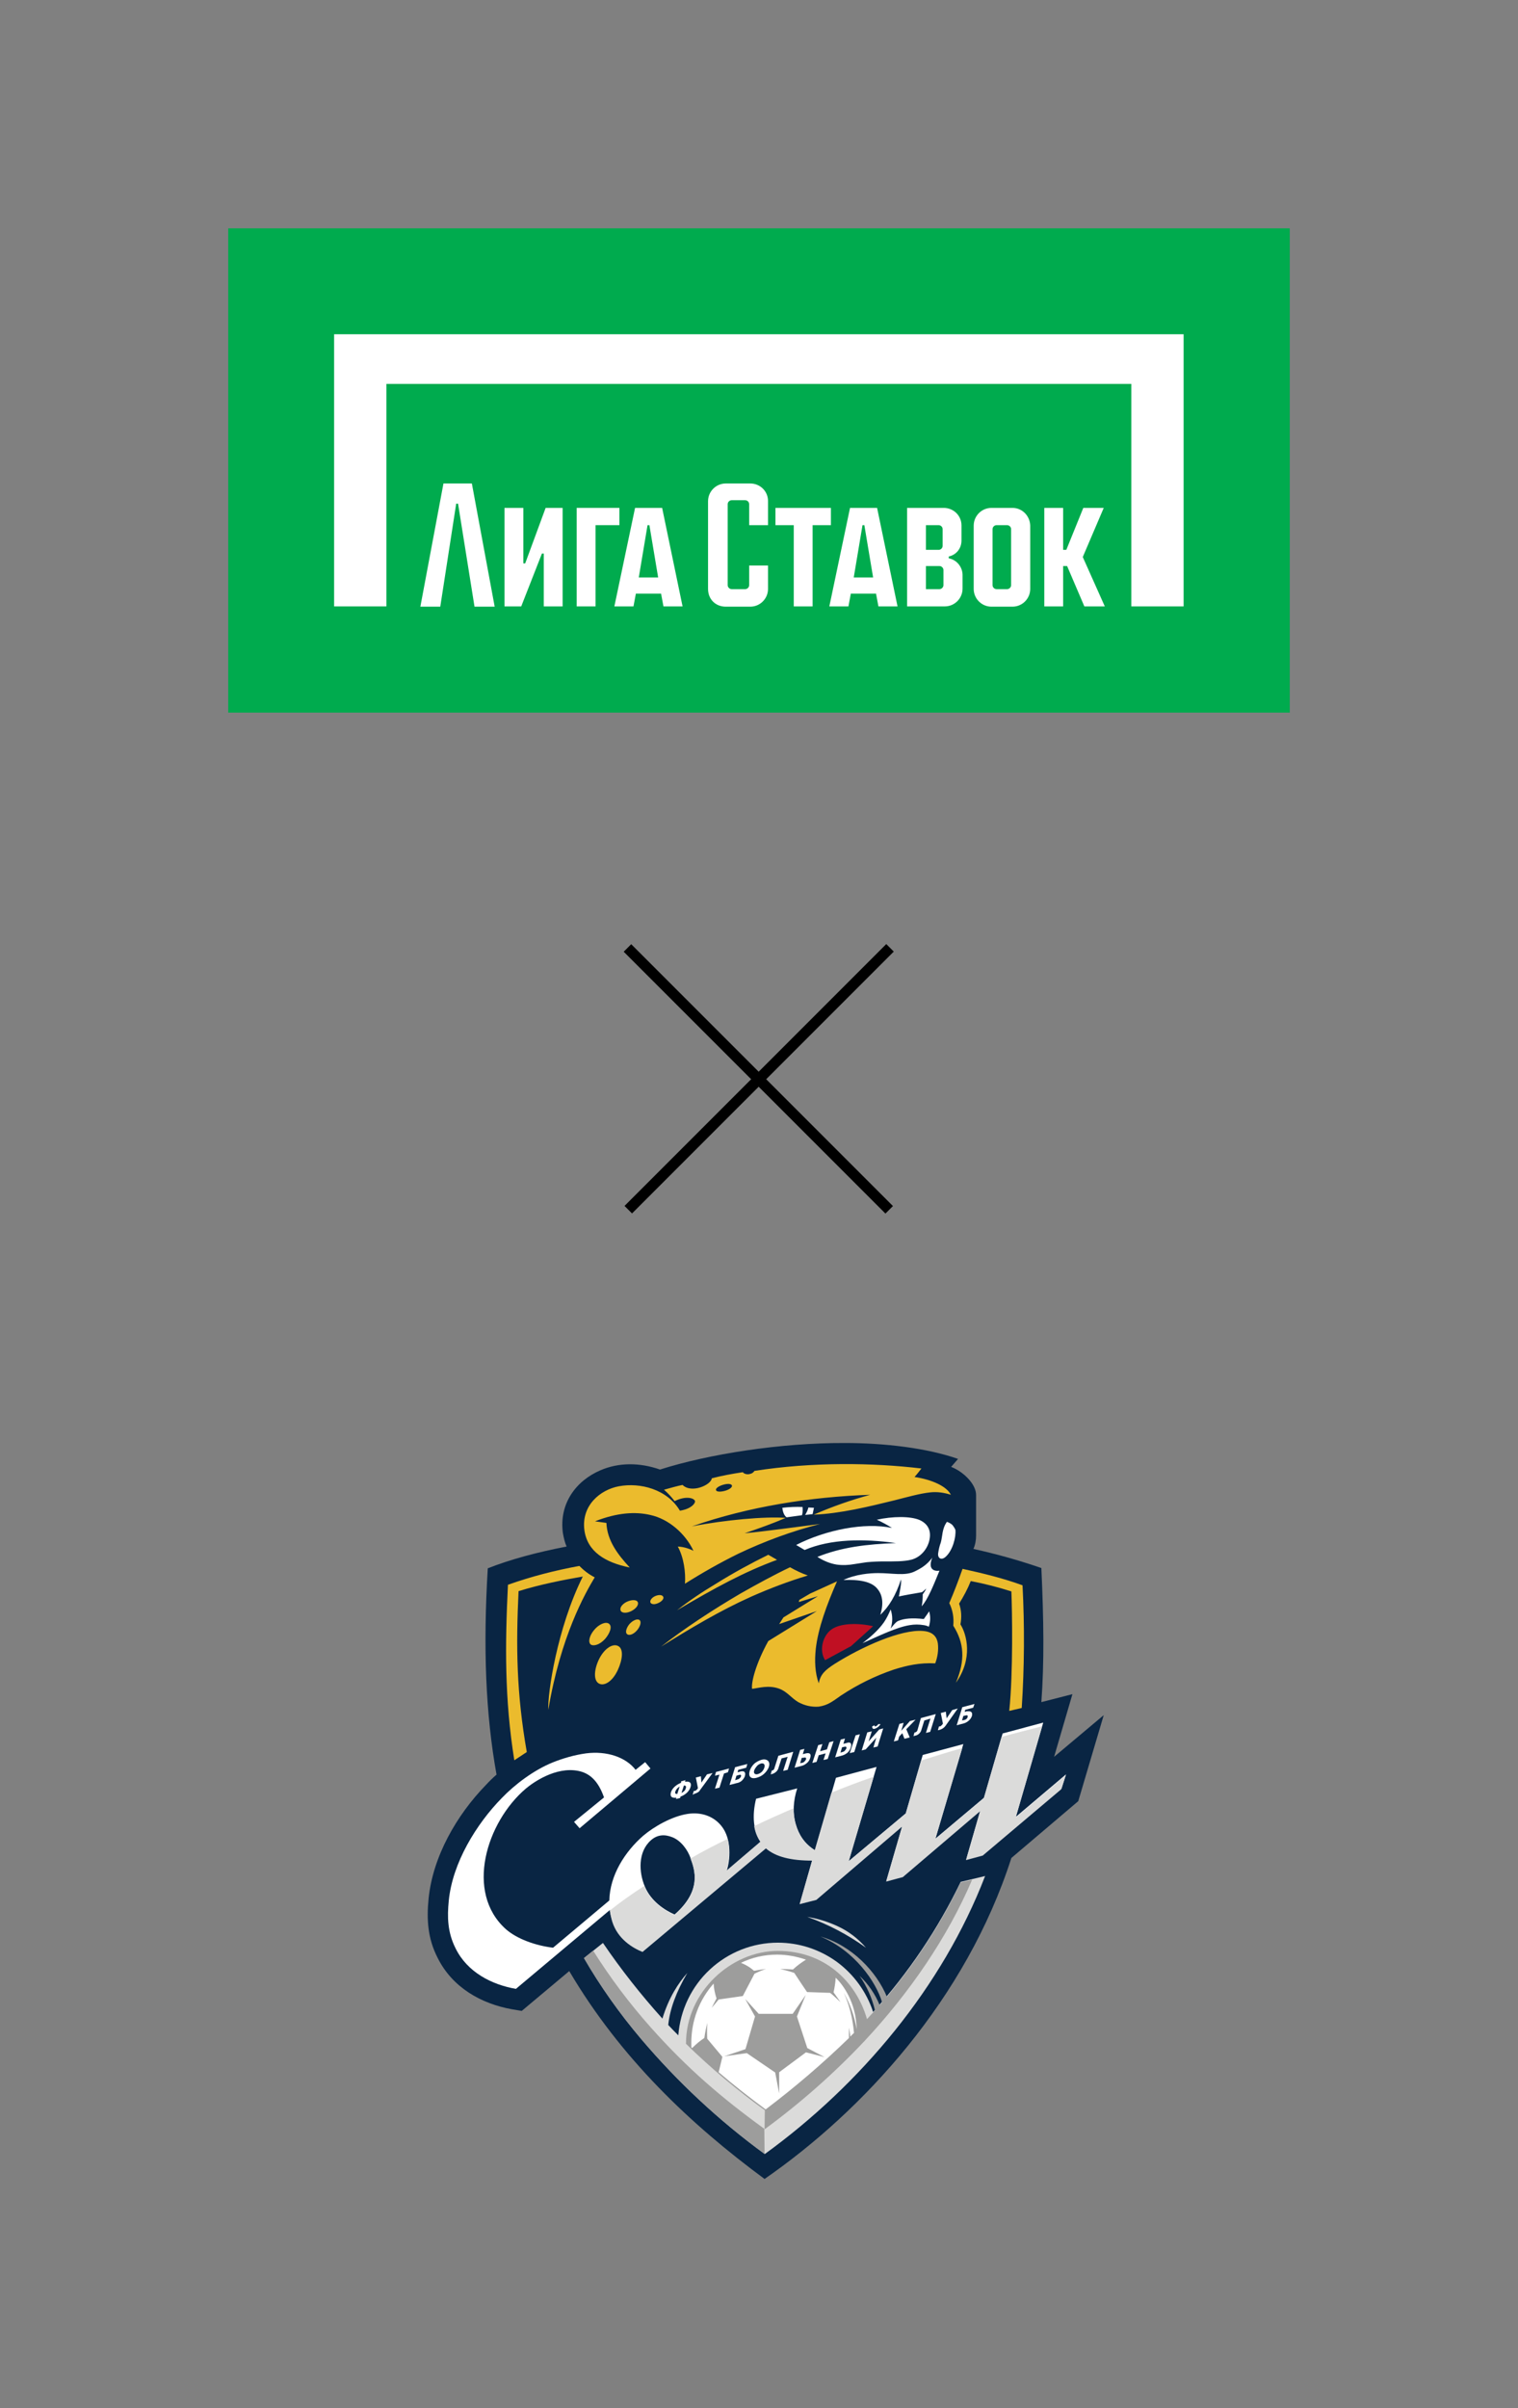 <?xml version="1.0" encoding="UTF-8"?> <!-- Generator: Adobe Illustrator 27.7.0, SVG Export Plug-In . SVG Version: 6.00 Build 0) --> <svg xmlns="http://www.w3.org/2000/svg" xmlns:xlink="http://www.w3.org/1999/xlink" id="Слой_1" x="0px" y="0px" viewBox="0 0 572 907" style="enable-background:new 0 0 572 907;" xml:space="preserve"><rect x="0" y="0" width="572" height="907" fill="#808080" stroke="none"/> <style type="text/css"> .st0{fill:#00AB4E;} .st1{fill:#FFFFFF;} .st2{fill-rule:evenodd;clip-rule:evenodd;fill:#092543;} .st3{fill-rule:evenodd;clip-rule:evenodd;fill:#EBBB2D;} .st4{fill-rule:evenodd;clip-rule:evenodd;fill:#FFFFFF;} .st5{fill-rule:evenodd;clip-rule:evenodd;fill:#C01023;} .st6{fill-rule:evenodd;clip-rule:evenodd;fill:#DBDBDA;} .st7{fill-rule:evenodd;clip-rule:evenodd;fill:#9D9D9C;} </style> <rect x="86" y="86" class="st0" width="400" height="182.4"></rect> <path class="st1" d="M282.7,182.1h-9.2c-3.7,0-6.7,3-6.7,6.7v33c0,3.9,2.8,6.7,6.7,6.7h9.2c3.7,0,6.7-3,6.7-6.7V213h-7.1v7.4 c0,0.8-0.7,1.5-1.5,1.5h-5.1c-0.8,0-1.5-0.7-1.5-1.5v-30.5c0-0.8,0.7-1.5,1.5-1.5h5.1c0.8,0,1.5,0.7,1.5,1.5v7.9h7.1v-9.1 C289.4,185,286.4,182.1,282.7,182.1L282.7,182.1z"></path> <path class="st1" d="M313.1,191.3h-20.9v6.5h6.9v30.6h7.1v-30.6h6.9V191.3z"></path> <path class="st1" d="M197.9,212.2h-0.7v-20.9h-7.1v37.1h6.3l7.8-19.9h0.7v19.9h7.1v-37.1h-6.4L197.9,212.2z"></path> <path class="st1" d="M167.1,182.1l-8.7,46.4h7.5l6-38.8h0.7l6.2,38.8h7.6l-8.6-46.4H167.1z"></path> <path class="st1" d="M320.3,191.3l-7.8,37.1h7.2l0.9-4.8h9.5l0.9,4.8h7.2l-7.7-37.1H320.3L320.3,191.3z M321.7,217.5l3.3-19.7h0.7 l3.3,19.7H321.7L321.7,217.5z"></path> <path class="st1" d="M239.3,191.3l-7.8,37.1h7.2l0.9-4.8h9.5l0.9,4.8h7.2l-7.7-37.1H239.3L239.3,191.3z M240.7,217.5l3.3-19.7h0.7 l3.3,19.7H240.7L240.7,217.5z"></path> <path class="st1" d="M233.5,191.3h-16.2v37.1h7.1v-30.6h9V191.3z"></path> <path class="st1" d="M381.5,191.3h-7.9c-3.7,0-6.7,3-6.7,6.7v23.8c0,3.7,3,6.7,6.7,6.7h7.9c3.7,0,6.7-3,6.7-6.7v-23.8 C388.1,194.3,385.2,191.3,381.5,191.3z M381,220.4c0,0.8-0.7,1.5-1.5,1.5h-4c-0.8,0-1.5-0.7-1.5-1.5v-21.1c0-0.8,0.7-1.5,1.5-1.5h4 c0.8,0,1.5,0.7,1.5,1.5V220.4z"></path> <path class="st1" d="M415.9,191.3h-7.7l-6.4,15.8h-1.2v-15.8h-7.1v37.1h7.1v-15.2h1.5l6.5,15.2h7.7l-8.3-18.6L415.9,191.3z"></path> <path class="st1" d="M357.5,210.3v-0.7h0c2.8-0.6,4.8-3,4.8-6v-5.7c0-3.7-3-6.6-6.7-6.6h-13.8v37.1H356c3.7,0,6.7-3,6.7-6.7v-5.3 C362.6,213.4,360.4,210.8,357.5,210.3L357.5,210.3z M348.9,197.8h4.8c0.8,0,1.5,0.7,1.5,1.5v6.3c0,0.8-0.7,1.5-1.5,1.5h-4.8V197.8z M355.5,220.4c0,0.8-0.7,1.5-1.5,1.5h-5.1v-8.7h5.1c0.8,0,1.5,0.7,1.5,1.5V220.4z"></path> <path class="st1" d="M125.9,125.9v102.5h19.7v-83.8h280.7v83.8h19.7V125.9H125.9z"></path> <rect x="216.4" y="404.3" transform="matrix(0.707 -0.707 0.707 0.707 -203.508 321.361)" width="139.5" height="4"></rect> <rect x="283.8" y="336.6" transform="matrix(0.707 -0.707 0.707 0.707 -203.604 321.13)" width="4" height="139.5"></rect> <path class="st2" d="M183.8,590.7c8.6-3.4,18.8-6.1,29.7-8.2c-0.7-1.6-1.1-3.4-1.4-5.1c-1.5-11.1,5-19.7,14.1-23.6 c6.9-3,14.8-3,22.5-0.3c18.2-5.8,45.4-10.1,69.7-10c14.9,0,31,1.9,42.6,6l-2.6,3c4.5,1.7,9.5,6.5,9.4,10.7l0,15.1 c0,1.8-0.3,3.5-1,5.1c8.7,1.9,17.2,4.3,25.6,7.2c0.9,19.5,1.1,35.6,0,50.5l11.7-3l-6.9,23.6l18.7-15.7l-9.6,32.4l-25.2,21.4 C364,753,325.2,795,288.1,820.7c-27.9-20.6-54.2-45.4-73.6-78.3l-17.9,15l-3.6-0.6c-11.8-2.1-22.6-8.3-28.1-19.4 c-3.7-7.2-4.2-14.3-3.4-22.3c1.6-15.9,10.6-31.5,21.6-42.8c1.2-1.3,2.5-2.6,4-3.9C183,645.7,182,620.7,183.8,590.7z"></path> <path class="st3" d="M360.2,633.8c6.5-9.1,4.1-18.2,1.7-22c0.5-2.6,0.4-5.3-0.5-7.8c1.7-2.7,3.2-5.5,4.4-8.5 c5.2,1,10.3,2.3,15.3,3.9c0.3,7.1,0.7,30.6-0.8,45l4.7-1.1c1-15.4,1.1-30.8,0.3-46.2c-7.1-2.6-14.8-4.5-22.6-6.2 c-1.7,4.8-3.2,8.7-5,12.9c1.3,2.6,1.8,5.6,1.5,8.5C363.3,618.8,363.8,625.2,360.2,633.8z M191.4,596.9c-1.1,22.5-1.3,43,2.4,66.1 l4.7-3.1c-3.9-22.2-4.1-39.8-3.1-60.6c8.1-2.5,16.6-4.2,24.2-5.5c-9.7,19.5-13.3,44.1-13,50.2c4.7-27.8,13.8-43.7,17.5-49.9 c-2.2-1.1-4.1-2.6-5.8-4.3C209.1,591.5,200.1,593.8,191.4,596.9z"></path> <path class="st3" d="M272.6,559.2c1.8-0.5,3-0.3,3.2,0.3c0.2,0.6-0.8,1.5-2.6,2c-1.8,0.5-3.3,0.4-3.4-0.3 C269.6,560.6,270.8,559.7,272.6,559.2z M255.1,606.5c14.4-8.5,25.2-14.4,37.7-19l-3.3-1.9c-6.7,3.3-13.3,6.9-19.7,10.9 C264.6,599.6,259.7,602.9,255.1,606.5z M249.1,620.2c10.9-6.8,22.1-13.5,33.9-18.8c7-3.1,14.1-5.8,21.4-8c-2.3-0.8-4.6-1.9-6.7-3.1 c-6.1,2.9-12.5,6.4-18.5,9.8C268.6,606.3,257.8,613.4,249.1,620.2z M293.6,611.7l1.6-2.5l13-8l-7.2,2.2l0.2-0.8l4.1-2.4l10.1-4.6 c-3.9,8.9-7.1,17.6-8,25.4c-0.5,4.6-0.3,9,1.1,13c0.7-3.4,2.3-4.9,6-7.3c10.3-6.5,25.1-13.1,33.3-12.4c4.2,0.3,5.3,2.7,5.6,4.7 c0.3,2.6-0.1,5.1-1,7.5c-5.9-0.3-10.7,0.8-15.5,2.3c-7.1,2.4-13.8,5.7-20,9.8c-3,2.1-4.9,3.7-8.4,4.2c-2.7,0.2-5.3-0.4-7.7-1.7 c-2.7-1.6-4.2-4-7.3-5.1c-3.9-1.4-7.7-0.2-10.1,0.1c-0.4-2.4,1.4-9.5,6.1-18l18.3-11.3L293.6,611.7z M232.8,619.9 c2.3,1,1.8,5.2,0,9.1c-2.1,4.5-5.1,6-6.9,5.2c-2.2-0.9-2.2-4.8-0.4-8.8S230.5,618.9,232.8,619.9z M229.5,611.6 c1.3,1,0.3,3.6-1.5,5.7c-2.1,2.3-4.4,2.8-5.4,2.1c-1.1-0.9-0.5-3.4,1.3-5.5C225.6,611.8,228.3,610.6,229.5,611.6z M241,610.2 c0.8,0.7,0.2,2.5-1,3.9c-1.4,1.6-3,2-3.7,1.4c-0.8-0.6-0.3-2.3,0.8-3.7C238.3,610.4,240.1,609.5,241,610.2z M240.3,603.4 c0.5,1-0.6,2.5-2.4,3.4c-2,1-3.6,0.7-4-0.1c-0.5-1,0.4-2.4,2.1-3.3C237.8,602.5,239.8,602.4,240.3,603.4z M249.9,601.4 c0.4,0.7-0.5,1.8-1.9,2.4c-1.5,0.7-2.6,0.4-2.9-0.2c-0.3-0.7,0.4-1.8,1.7-2.4C248.1,600.6,249.5,600.6,249.9,601.4z M237.3,590.4 c-4.7-5.1-8.5-10.2-8.8-16.8c-1.4-0.2-2.9-0.4-4.3-0.6c8.4-3.3,15.2-3.7,20.8-2.4c7,1.5,13.3,7.1,16.3,13.5 c-1.8-0.9-3.8-1.5-5.9-1.6c2.3,4.2,3,9.8,2.7,14c6.5-4.1,13.2-7.9,20.1-11.3c9.9-4.7,20.2-8.5,30.8-11.2c-9.5,1.2-19.3,2.6-28.4,3.5 c5.3-1.8,10.6-3.7,15.5-5.8c-7.8-0.6-23.1,0.8-35.4,3.2c21.6-7.5,44.6-11.1,67.2-11.9c-7.3,2-14.4,4.5-21.3,7.5 c10.1-0.4,21-3.1,30.4-5.4c5.1-1.3,9.7-2.6,13.5-3c2.6-0.3,5.3,0.1,7.8,0.9c-1.6-3.2-7.1-5.7-13.7-6.7c1-1.1,1.9-2.3,2.6-3.2 c-18.4-2.2-41-2.5-62.9,0.9c-0.2,0.3-0.5,0.6-0.8,0.8c-0.3,0.2-0.7,0.3-1.1,0.4c-0.8,0.2-2,0-2.5-0.7c-4,0.6-7.9,1.3-11.7,2.3 c-0.2,2.5-7.7,5.8-11,2.5c-1.7,0.3-5.2,1.3-7,1.8c1.5,1.3,2.8,2.7,4,4.3c4.4-2.2,7.6-1.1,7.7,0.1c0,0.8-1.4,2.8-5.7,3.5 c-4.8-8.1-15-10.7-23-9.2c-7,1.3-14.2,7.2-13,16.5C221.3,584.4,228,588.5,237.3,590.4z"></path> <path class="st4" d="M351.3,586.7c-0.7,1.7-0.8,3.1-0.3,3.9c0.5,0.8,1.5,1.2,3,1c-2.2,5.4-4.4,10.9-6.7,13.4c0.3-1.5,0.4-3,0.4-4.5 c0.5-0.7,1-1.4,1.3-2.2c-0.5,0.5-1,1-1.6,1.4c-2.9,0.5-5.9,1-8.7,1.6c0.4-2.1,1-4.9,0.8-6.4c-1.9,5.9-4.6,10.4-7.8,13.3 c1.5-4.7,0.6-7.8-1.1-9.8c-2.3-2.8-6.9-3.5-12.8-3.3c4.7-2.2,10-2.6,13.1-2.6c5.3,0,9.9,1.1,13.5-0.5 C346.9,590.8,349.1,589.6,351.3,586.7z M325,618.9c6.3-2.8,12.8-6,17.8-6.8c1.7-0.3,3.5-0.3,5.3,0c0.7,0.1,1.3,0.3,1.9,0.6 c0.6-1.9,0.7-3.9,0.1-5.8c-0.6,1-1.3,1.9-2,2.9c-4.5-0.5-7.4-0.2-9.6,0.7c-0.8,0.3-1.8,1.5-2.9,2.9c0.8-2.3,0.8-4.9,0-7.2 c-0.7,1.7-1.5,3.3-2.5,4.8C331,614,328,616.6,325,618.9z M356.8,573.2c-1.9,2.7-1.6,5.3-2.3,7.8c-0.5,1.3-0.8,2.7-1,4.1 c-0.2,1.9,1.3,2.7,2.9,1.2c2.6-2.4,3.9-7.4,3.6-10.1c-0.3-0.7-0.7-1.3-1.2-1.9C358.2,573.8,357.5,573.4,356.8,573.2z M302.4,567.6 c0.1,1,0.1,2.1-0.2,3.1l-5.8,0.8c-0.7-0.5-1.4-1.6-1.6-3.6C297.4,567.6,299.9,567.5,302.4,567.6L302.4,567.6z M304.6,567.8 c-0.2,1-0.7,1.9-1.2,2.8l2.8-0.3l0.5-2.4L304.6,567.8z M330.4,572.4c5.8-1.3,12.6-1.4,16.1,0.1c2.9,1.3,4.4,3.7,3.8,7.1 c-0.5,3.2-2.9,6.7-6.7,7.8c-3,0.8-6.8,0.7-10.5,0.7c-2.1,0-4.3,0.1-6.5,0.3c-1.6,0.2-3.1,0.5-4.6,0.7c-2.2,0.4-4.5,0.5-6.7,0.2 c-2.6-0.4-5.1-1.5-7.3-2.9c9.2-3.7,18.7-4.8,29.6-5.2c-12.1-1.7-24.6-1.6-34.4,2.6l-3.2-1.9c11.2-5.7,25.8-8.6,36.1-6.4 C334.4,574.4,332.4,573.3,330.4,572.4z"></path> <path class="st5" d="M310.9,625.3c-2.4-3.8-0.8-9.2,2.3-11.5c3.5-2.6,10.5-2.5,15.8-1.3l-8.3,7.5L310.9,625.3z"></path> <path class="st4" d="M254.2,721.1c10.4-9.1,7.6-17,6-21.3c-1.1-3.1-3.6-6.5-6.8-7.8c-3-1.2-5.7-1-8.1,1.1c-5,4.4-4.6,12.1-2.3,17.5 C245.3,716.1,250.5,719.5,254.2,721.1z M229.8,719.4l-35.4,29.7c-9.2-1.6-18.3-6.3-22.7-15.2c-3.1-6.1-3.2-11.9-2.6-18 c1.4-14.3,10.4-28.9,20-38.7c4.8-5,12-10.5,19.2-13.4c4-1.6,8.2-2.8,12.5-3.4c7.8-1,15,1.4,18.7,6.2l3.6-2.9l2,2.4l-26.7,22.5 l-2.1-2.4l11.3-9.2c-2.3-6.6-5.7-9.2-9.7-10c-8.6-1.7-17.2,4.5-19.8,6.7c-14.8,12.6-23,39-7.5,52.9c4.2,3.7,11.2,6.2,17.8,7 l21.2-17.8c0.2-9.5,5.9-18.4,12.8-24.4c4-3.4,10.8-7.3,16.7-8.2c5.2-0.8,9.8,0.9,12.7,4.5c4.1,5,3.3,13.2,2,17l12.8-11 c-2.7-3.9-3.3-9.8-1.7-16.2l15.5-3.9c-1.5,4.6-1.8,9.4-0.5,13.6c1.1,3.8,3.2,7.2,7.2,9.7l7.9-27.3l15.3-4.1L319.8,701l21.5-18 l6.4-22l15.3-4.1l-10.5,35.6l18.3-15.4l7-24.2l15.3-4.1l-10.3,35.5l18.9-16l-1.7,5.3l-29.6,25l-6.3,1.7l5.3-18.4l-29.1,24.8 l-6.3,1.7l6-20.7l-32.3,27.6l-6.3,1.7l4.7-16.5c-7.9,0-13.7-1.3-17.4-4.6l-46.5,39c-3.7-1.4-9.3-4.8-11.4-11.4 C230.3,722.2,230,720.8,229.8,719.4z"></path> <path class="st6" d="M274.2,692.6c0.9,4,0.7,8.1-0.5,12l12.8-10.9c-1.2-1.8-2-3.8-2.3-5.9c4.7-2.3,9.7-4.5,14.8-6.7 c0,2.1,0.3,4.1,0.8,6.1c1.1,3.8,3.2,7.2,7.2,9.7l6.3-21.7c5.1-2.1,10.4-4.1,15.9-6l-9.4,31.9l21.5-18l5.8-20 c5-1.6,10.2-3.2,15.5-4.7l-10.2,34.3l18.3-15.4l6.7-23.1c5-1.4,10.2-2.7,15.3-4l-10,34.4l18.9-16l-1.7,5.3l-29.6,25l-6.3,1.7 l5.3-18.4l-29.1,24.8l-6.3,1.7l6-20.7l-32.3,27.6l-6.3,1.6l4.7-16.4c-7.9,0-13.7-1.4-17.4-4.6l-46.5,39c-3.7-1.5-9.3-4.8-11.4-11.4 c-0.4-1.4-0.7-2.7-0.9-4.2c3.7-3,8.1-6.1,13-9.3c0.1,0.2,0.2,0.3,0.2,0.5c2.3,5.5,7.5,8.9,11.2,10.5c10.4-9.1,7.6-17,6-21.3 C264.6,697.4,269.3,695,274.2,692.6z"></path> <path class="st6" d="M293.1,731.7c8,0,15.7,2.5,22.2,7.2c6.4,4.7,11.2,11.3,13.7,18.9c13.3-14.7,24.4-31.2,33-49l9.2-2.2 c-16.1,41.8-46.9,78.5-83,104.7c-17.3-12.6-32.9-27.2-46.7-43.5c-8-9.4-15.2-19.6-21.4-30.3l7.1-5.7c6.8,10,14.3,19.5,22.4,28.5 c2.4-7.9,6-13.4,9.4-17.2c-4.2,7.1-6.6,13.7-7.2,19.6c1.2,1.3,2.5,2.6,3.8,3.9c0.7-9.5,5-18.4,11.9-24.8 C274.5,735.3,283.6,731.7,293.1,731.7z"></path> <path class="st7" d="M293.1,734.8c17.3,0,29.4,11.2,33.6,25.7c1-1.1,2-2.2,3-3.3c-1.1-4.7-3.1-9.1-5.8-13c3.3,3.1,5.9,6.9,7.6,11.1 c0.3-0.4,0.6-0.8,0.9-1.1c-2.3-7.8-10.4-19.5-23.2-24.8c11.7,3.3,21.1,13.2,25,22.7c11-13.2,20.4-27.6,27.8-43.1l4.3-1 c-9.2,21.6-23.5,42.5-40.6,60.8c-11.5,12.2-24.1,23.3-37.6,33.2l0.1-7.2c-10.5-7.6-20.4-15.9-29.7-25v-0.2 C258.5,750.3,275.5,734.8,293.1,734.8z"></path> <path class="st4" d="M280.8,752.9l3.7,6.6l-3.6,12.3l-8,2.7l8.5-1.2l10.7,7.3l1.5,7.9l0-8l10.1-7.5l7,1.8l-6.5-3.4l-3.9-11.9 l3.3-8.1l-4.9,7.1h-12.8L280.8,752.9z M292.8,736.2c3.7,0,7.4,0.7,10.9,1.9c-1.8,1.1-3.4,2.3-4.9,3.7c-1.9-0.1-3.1-0.2-4.8-0.2 c2.1,0.5,3.9,1,5.3,1.5c1.6,2.5,3.2,4.8,4.8,7.2c2.8,0.1,5.5,0.2,8.7,0.3c1.4,1.1,2.6,2.3,3.9,3.5c-0.8-1.2-1.7-2.4-2.6-3.7 c0.4-1.8,0.7-3.7,0.8-5.5c2.6,2.5,7.7,9.1,7.9,19.4c-0.8-4.9-2.5-9.6-4.9-13.8c2,4.1,3.4,9.6,3.9,15.2c-0.5,0.4-0.9,0.9-1.4,1.4 c-0.1-1.2-0.3-2.3-0.5-3.4c0,0.5,0,2.1,0,3.9c-9.9,9.6-20.4,18.6-31.4,26.9c-6.1-4.5-12-9.1-17.7-14l1.4-5.8l-5.7-6.8 c-0.1-1.7-0.1-3.9,0-6c-0.4,1.7-0.8,3.6-1.1,5.7c-1.7,1.1-3.2,2.4-4.6,3.8l-0.3-0.3c0-0.6,0-1.2,0-1.8c0-8.2,3-16.1,8.4-22.2 c0.1,1.9,0.5,3.8,1.1,5.6c-0.7,1.3-1.3,2.5-1.8,3.5c1-1.2,1.9-2.2,2.6-3.1l9.1-1.3c1.5-2.8,2.9-5.6,4.4-8.4c1.4-0.7,2.8-1.3,4.3-1.8 c-1.5,0.2-3,0.4-4.5,0.7c-1.4-1.3-3.1-2.3-4.9-3C283.3,737.3,288,736.2,292.8,736.2z"></path> <path class="st7" d="M220,737.5c6.2,10.7,13.4,20.8,21.4,30.3c13.8,16.3,29.5,30.9,46.7,43.5l-0.1-9.5c-16-11.6-29-22.7-42.8-38.2 c-8-9-15.3-18.7-21.7-28.9L220,737.5z"></path> <path class="st6" d="M304.2,722c7.9,2.8,15.3,6.7,22.1,11.6c-3-3.5-6.7-6.3-10.9-8.2C311.9,723.8,308.1,722.6,304.2,722z"></path> <path class="st4" d="M308.3,657.3l1.6-0.4l-0.9,2.7l2.6-0.7l0.9-2.7l1.6-0.4l-2.2,6.7l-1.6,0.4l0.8-2.5l-2.6,0.7l-0.8,2.5l-1.6,0.4 L308.3,657.3z"></path> <path class="st4" d="M272.8,668l-1.7,5.3l-1.7,0.4l1.7-5.3l-1.7,0.4l0.4-1.4l4.9-1.3l-0.4,1.4L272.8,668z"></path> <path class="st4" d="M255.2,675.7l0.9-2.8c-0.7,0.4-1.3,1-1.6,1.8C254.2,675.5,254.6,675.7,255.2,675.7z M257.7,672.5l-0.9,2.8 c0.4-0.2,0.7-0.4,1-0.7c0.3-0.3,0.5-0.6,0.6-1C258.7,672.7,258.3,672.5,257.7,672.5L257.7,672.5z M256.7,670.9l1.6-0.4l-0.2,0.6 c1.8-0.3,2.6,0.4,2.1,2c-0.5,1.6-1.9,2.9-3.8,3.6l-0.1,0.5l-1.6,0.4l0.2-0.5c-1.8,0.2-2.5-0.4-2.1-2c0.5-1.6,2-2.9,3.8-3.6 L256.7,670.9z"></path> <path class="st4" d="M293.3,661.3l5.6-1.5l-2.1,6.8l-1.7,0.4l1.7-5.3l-2.3,0.6l-1.1,3.4c-0.1,0.5-0.4,1.1-0.8,1.5 c-0.4,0.4-0.9,0.7-1.4,0.9l-0.8,0.2l0.4-1.4l0.3-0.1c0.5-0.1,0.7-0.7,0.7-0.8L293.3,661.3z"></path> <path class="st4" d="M347,647.1l5.6-1.5l-2.1,6.7l-1.6,0.4l1.7-5.4l-2.3,0.7l-1.1,3.5c-0.1,0.5-0.4,1-0.8,1.4 c-0.4,0.4-0.9,0.7-1.4,0.8l-0.8,0.2l0.4-1.4l0.3,0c0.2-0.1,0.3-0.2,0.5-0.3c0.1-0.1,0.2-0.3,0.3-0.5L347,647.1z"></path> <path class="st4" d="M302.1,662.1l-0.6,2l1-0.2c0.3-0.1,0.5-0.3,0.7-0.5c0.2-0.2,0.4-0.5,0.5-0.7c0.1-0.3,0.1-0.9-0.6-0.7 L302.1,662.1z M305.3,662.1c-0.2,0.7-0.6,1.4-1.2,1.9c-0.6,0.5-1.2,0.9-2,1.1l-2.7,0.7l2.1-6.7l1.6-0.4l-0.6,2l1.2-0.3 C305,660.1,305.8,660.5,305.3,662.1z"></path> <path class="st4" d="M277.5,668.8l-0.5,1.7l1-0.3c0.3-0.1,0.5-0.2,0.7-0.4c0.2-0.2,0.4-0.4,0.5-0.7c0.1-0.3,0.1-0.8-0.6-0.6 L277.5,668.8z M280.6,669.2c-0.3,0.6-0.7,1.2-1.2,1.6c-0.5,0.4-1.1,0.7-1.8,0.8l-2.7,0.7l2.1-6.7l4.6-1.2l-0.4,1.4l-3,0.8l-0.3,0.9 l0.6-0.1C280,666.8,281.3,667.1,280.6,669.2L280.6,669.2z"></path> <path class="st4" d="M363,646.3l-0.5,1.7l1-0.2c0.3-0.1,0.5-0.2,0.7-0.4c0.2-0.2,0.4-0.4,0.4-0.7c0.1-0.3,0.1-0.8-0.6-0.6L363,646.3 z M366.3,646c-0.2,1.2-1.4,2.6-3.1,3.1l-2.7,0.7l2.1-6.8l4.6-1.2l-0.5,1.4l-3,0.8l-0.2,0.8l0.6-0.2 C365.3,644.4,366.5,644.5,366.3,646L366.3,646z"></path> <path class="st4" d="M317.3,658.1l-0.6,2l1-0.3c0.3-0.1,0.5-0.2,0.7-0.5c0.2-0.2,0.4-0.5,0.5-0.7c0.1-0.3,0.1-0.9-0.6-0.7 L317.3,658.1z M320.6,658.1c-0.2,0.8-0.6,1.4-1.2,2c-0.6,0.5-1.3,0.9-2,1.1l-2.7,0.7l2.1-6.7l1.6-0.4l-0.6,2l1.2-0.3 C320.3,656,321.1,656.5,320.6,658.1z"></path> <path class="st4" d="M322.4,653.6l1.6-0.4l-2.1,6.7l-1.7,0.4L322.4,653.6z"></path> <path class="st4" d="M360.9,643.5l-4.6,6.5c-0.5,0.7-1.2,1.2-2.1,1.5l-0.8,0.2l0.4-1.4l0.4-0.1c0.2,0,0.4-0.1,0.5-0.3 c0.2-0.1,0.3-0.3,0.4-0.4l0.2-0.3l-0.8-4l1.9-0.5l0.3,2.5l2.1-3.1L360.9,643.5z"></path> <path class="st4" d="M268.5,667.8l-4.7,6.4c-0.2,0.4-0.5,0.7-0.9,0.9s-0.7,0.4-1.2,0.5L261,676l0.4-1.4l0.5-0.1 c0.2-0.1,0.4-0.1,0.5-0.3c0.2-0.1,0.3-0.3,0.4-0.4l0.2-0.3l-0.8-4l1.9-0.5l0.2,2.4l2.1-3.1L268.5,667.8z"></path> <path class="st4" d="M338.9,649.3l1.6-0.4l-0.9,3l3.3-3.7l2.1-0.5l-3.5,3.6l1.3,3.1l-2,0.5l-0.8-2.1l-1.2,1.3l-0.4,1.4l-1.6,0.4 L338.9,649.3z"></path> <path class="st4" d="M328.6,650.3l0.9-0.5c0,0.5,0.3,0.5,0.5,0.4c0.2-0.1,0.4-0.2,0.5-0.3c0.2-0.1,0.3-0.3,0.4-0.5l0.9,0 c-0.5,0.8-1.2,1.4-2.1,1.7C328.9,651.4,328.7,650.9,328.6,650.3z M326.8,652.5l1.7-0.4l-1.2,3.8l4-4.5l1.5-0.4l-2.1,6.8l-1.6,0.4 l1.1-3.7l-4,4.4l-1.5,0.4L326.8,652.5z"></path> <path class="st4" d="M286.8,664.2c1-0.2,1.6,0.4,1.2,1.6c-0.2,0.6-0.5,1.1-0.9,1.5c-0.4,0.4-0.9,0.7-1.5,0.9c-1,0.3-1.8-0.2-1.4-1.4 c0.2-0.6,0.6-1.1,1-1.6C285.6,664.7,286.2,664.4,286.8,664.2z M287,662.8c1.8-0.5,3.6,0.5,2.6,3c-0.4,0.9-1,1.7-1.8,2.4 c-0.8,0.7-1.7,1.1-2.7,1.4c-2.3,0.6-3.2-0.6-2.6-2.6c0.3-1,0.9-1.9,1.7-2.7C285,663.6,286,663.1,287,662.8z"></path> </svg> 